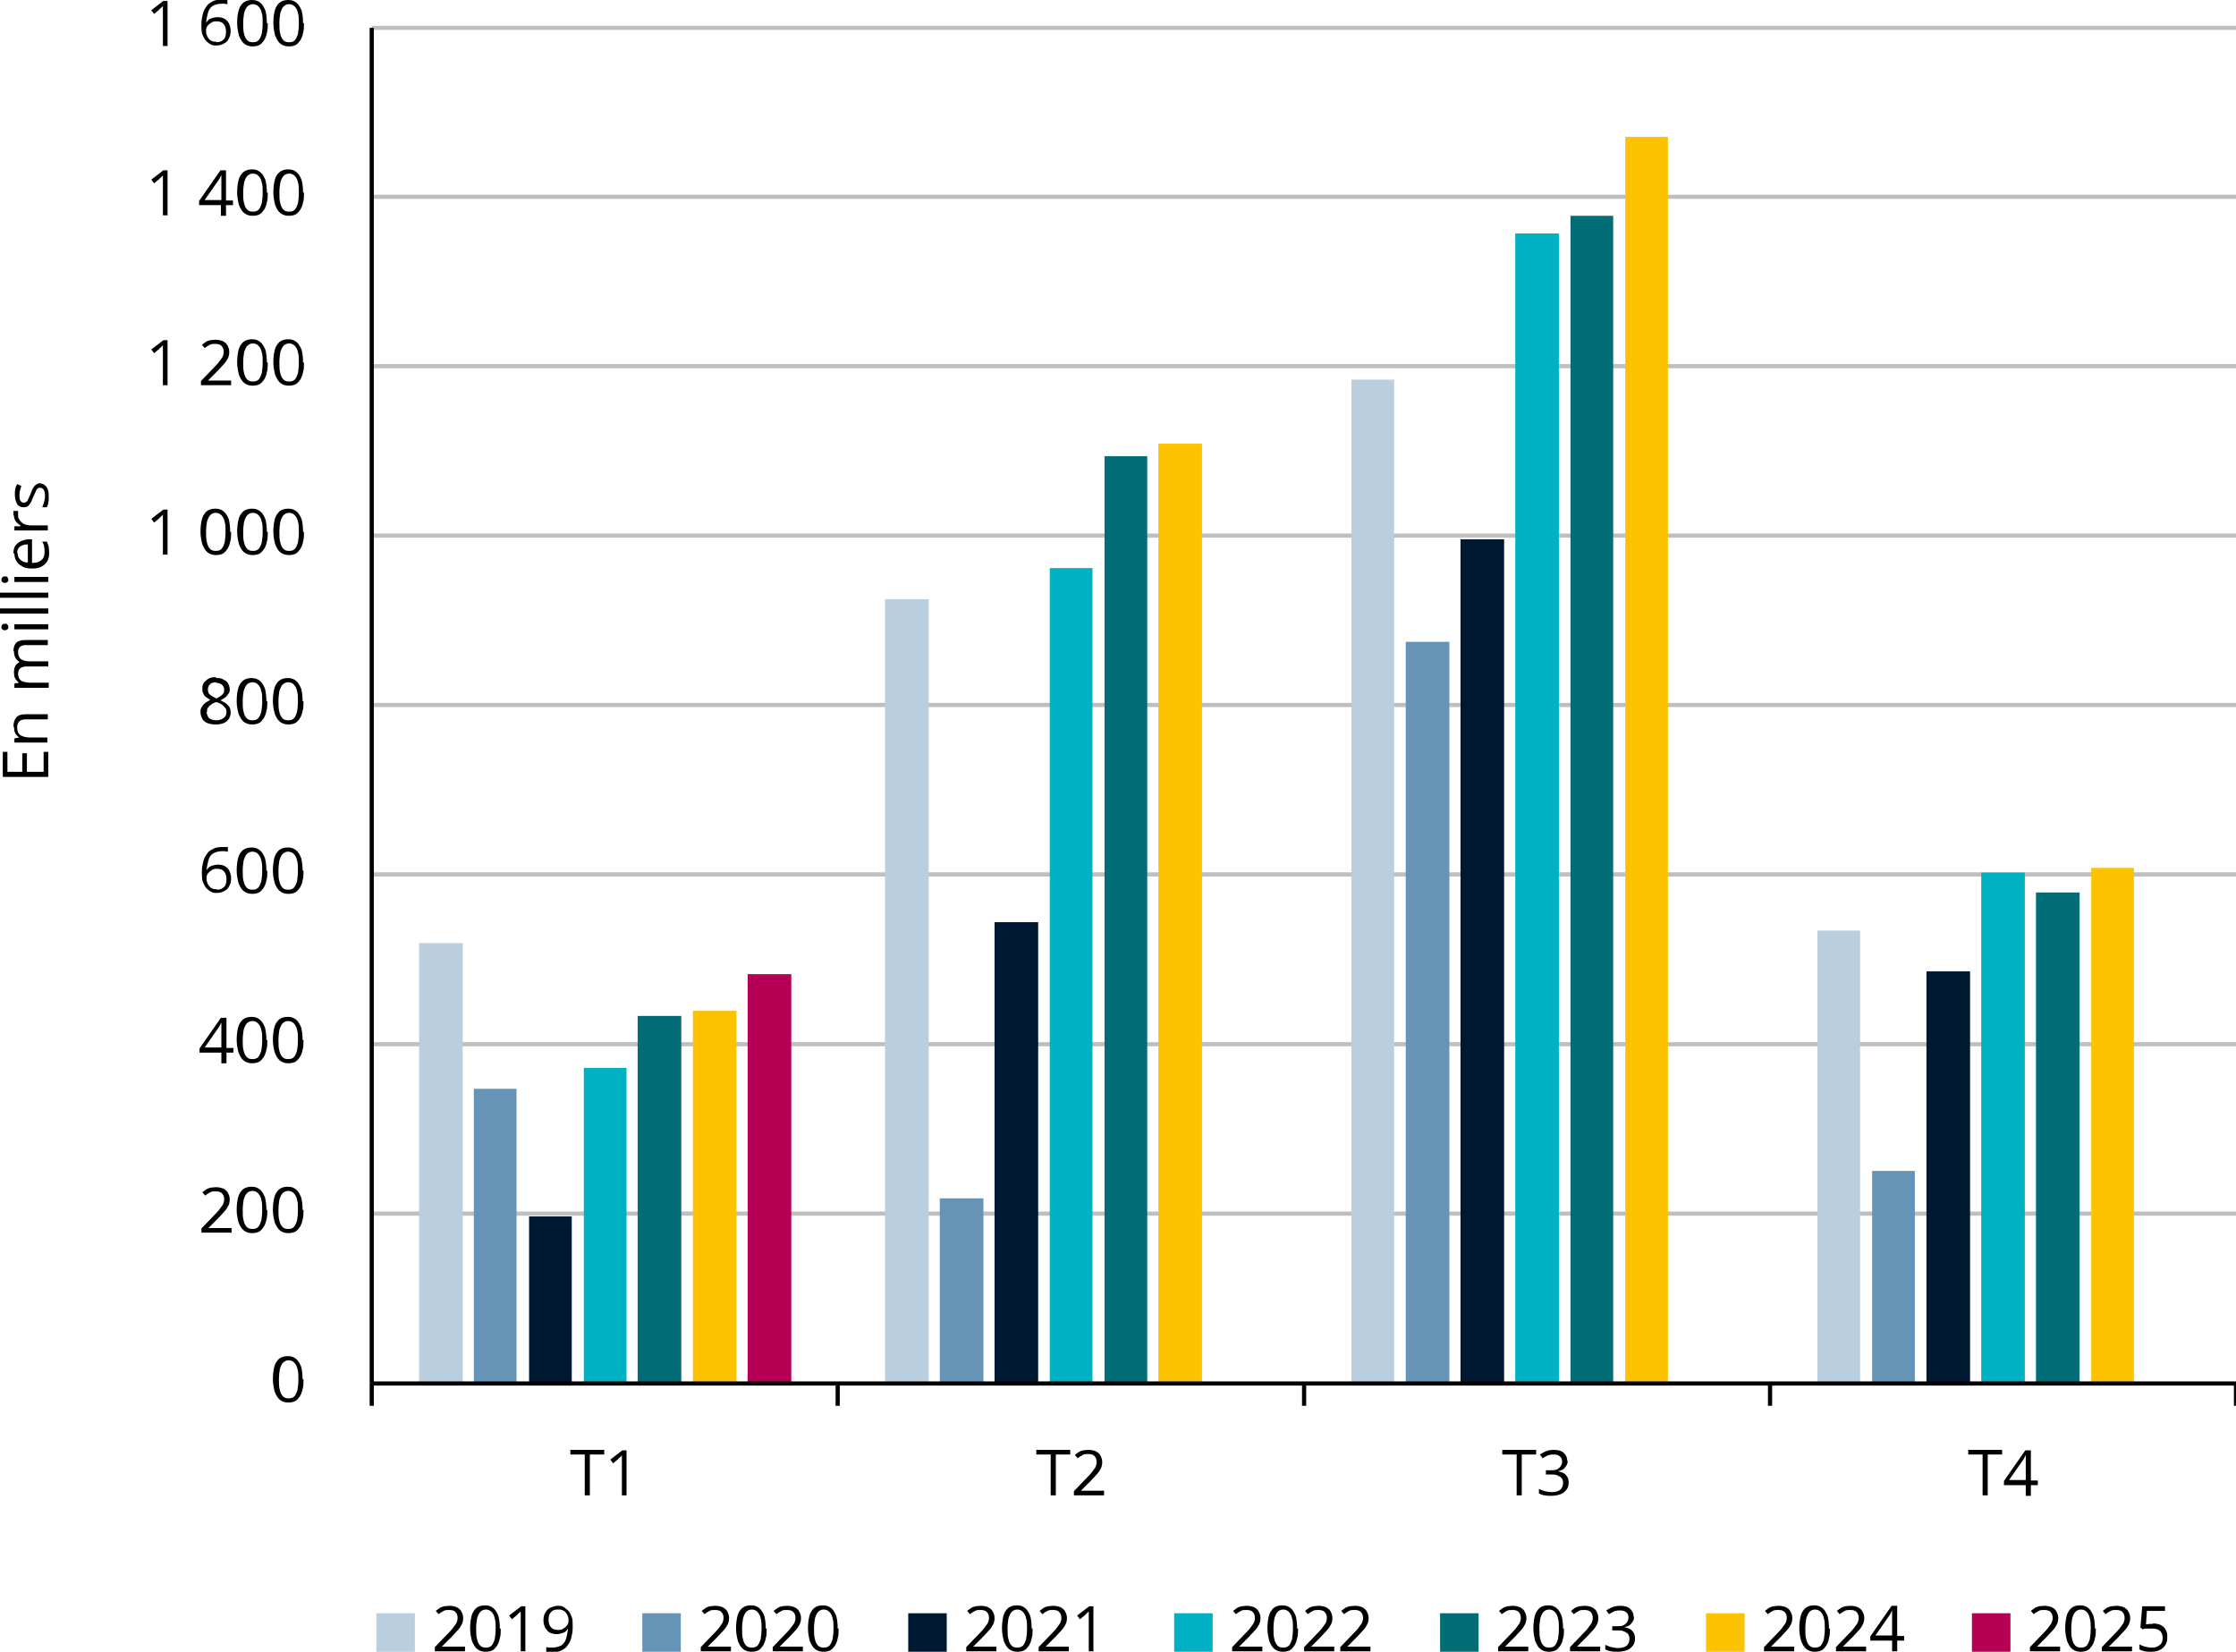 <?xml version="1.0" encoding="UTF-8"?>
<svg id="Layer_1" xmlns="http://www.w3.org/2000/svg" version="1.1" viewBox="0 0 48.18 35.59">
  <!-- Generator: Adobe Illustrator 29.5.1, SVG Export Plug-In . SVG Version: 2.1.0 Build 141)  -->
  <path d="M8.01.6h40.17M8.01,4.24h40.17M8.01,7.89h40.17M8.01,11.54h40.17M8.01,15.19h40.17M8.01,18.84h40.17M8.01,22.5h40.17M8.01,26.15h40.17" fill="none" stroke="#bfbfbf" stroke-linejoin="round" stroke-width=".09"/>
  <path d="M9.03,29.81h.94v-9.49h-.94v9.49ZM39.16,29.81h.92v-9.76h-.92v9.76ZM19.07,29.81h.94V12.91h-.94v16.9ZM29.12,29.81h.92V8.18h-.92v21.63Z" fill="#b9cede"/>
  <path d="M20.25,29.81h.94v-3.99h-.94v3.99ZM40.34,29.81h.92v-4.58h-.92v4.58ZM10.21,29.81h.92v-6.35h-.92v6.35ZM30.29,29.81h.94v-15.98h-.94v15.98Z" fill="#6694b6"/>
  <path d="M11.4,29.81h.92v-3.6h-.92v3.6ZM41.51,29.81h.94v-8.88h-.94v8.88ZM21.43,29.81h.94v-9.94h-.94v9.94ZM31.47,29.81h.94V11.62h-.94v18.18Z" fill="#001932"/>
  <path d="M12.58,29.81h.92v-6.8h-.92v6.8ZM42.69,29.81h.94v-11.01h-.94v11.01ZM22.62,29.81h.92V12.24h-.92v17.57ZM32.65,29.81h.94V5.03h-.94v24.78Z" fill="#00b1c4"/>
  <path d="M13.74,29.81h.94v-7.92h-.94v7.92ZM43.87,29.81h.94v-10.58h-.94v10.58ZM23.8,29.81h.92V9.83h-.92v19.98ZM33.84,29.81h.92V4.65h-.92v25.16Z" fill="#006d77"/>
  <path d="M14.93,29.81h.94v-8.03h-.94v8.03ZM45.06,29.81h.92v-11.11h-.92v11.11ZM24.96,29.81h.94V9.56h-.94v20.25ZM35.02,29.81h.92V2.95h-.92v26.86Z" fill="#fdc300"/>
  <rect x="16.11" y="20.99" width=".94" height="8.82" fill="#b50056"/>
  <line x1="8.01" y1="29.81" x2="8.01" y2=".6" fill="none" stroke="#000" stroke-linejoin="round" stroke-width=".09"/>
  <line x1="8.01" y1="29.81" x2="48.18" y2="29.81" fill="none" stroke="#000" stroke-linejoin="round" stroke-width=".09"/>
  <path d="M48.18,29.81v.48M38.14,29.81v.48M28.1,29.81v.48M18.05,29.81v.48M8.01,29.81v.48" fill="none" stroke="#000" stroke-linejoin="round" stroke-width=".09"/>
  <path d="M6.54,29.72c0,.08,0,.15-.02.21-.01.06-.03.11-.06.16-.03.04-.06.08-.1.1s-.09.03-.15.03c-.07,0-.13-.02-.18-.06s-.08-.1-.11-.17c-.02-.08-.04-.17-.04-.27s.01-.19.03-.27c.02-.08.06-.13.1-.17.05-.04.11-.06.19-.06s.13.02.18.06c.05.04.08.1.11.17.02.08.03.17.03.27ZM6.01,29.72c0,.09,0,.17.02.23.01.06.04.11.07.14.03.03.07.04.12.04s.09-.01.12-.04c.03-.03.05-.08.07-.14.01-.06.02-.14.02-.23s0-.16-.02-.22c-.01-.06-.04-.11-.07-.14-.03-.03-.07-.05-.12-.05s-.09.02-.12.05c-.03.03-.05.08-.07.14-.01.06-.02.14-.02.22Z"/>
  <g>
    <path d="M4.98,26.56h-.64v-.09l.26-.27s.09-.09.12-.13c.03-.04.06-.08.08-.11.02-.04.03-.08.03-.12,0-.06-.02-.1-.05-.13s-.08-.04-.13-.04c-.05,0-.09,0-.12.02-.04.02-.07.04-.11.07l-.06-.07s.05-.04.08-.06c.03-.02.06-.03.1-.04.03,0,.07-.01.11-.01.06,0,.11.01.16.03.04.02.08.05.1.09.02.04.04.08.04.14s-.01.1-.03.14c-.02.04-.05.09-.09.13-.04.04-.08.09-.13.14l-.21.21h0s.5,0,.5,0v.1Z"/>
    <path d="M5.76,26.07c0,.08,0,.15-.02.21-.01.06-.03.11-.06.16-.03.04-.06.08-.1.1s-.09.03-.15.03c-.07,0-.13-.02-.18-.06s-.08-.1-.11-.17c-.02-.08-.04-.17-.04-.27s.01-.19.03-.27c.02-.08.06-.13.1-.17.05-.04.11-.06.19-.06s.13.02.18.06c.05.04.08.1.11.17.02.08.03.17.03.27ZM5.23,26.07c0,.09,0,.17.02.23.01.06.04.11.07.14.03.03.07.04.12.04s.09-.01.12-.04c.03-.03.05-.08.07-.14.01-.06.02-.14.02-.23s0-.16-.02-.22c-.01-.06-.04-.11-.07-.14-.03-.03-.07-.05-.12-.05s-.09.02-.12.05c-.03.03-.05.08-.07.14-.01.06-.02.14-.02.22Z"/>
    <path d="M6.54,26.07c0,.08,0,.15-.02.21-.01.06-.03.11-.06.16-.03.04-.06.08-.1.1s-.09.03-.15.03c-.07,0-.13-.02-.18-.06s-.08-.1-.11-.17c-.02-.08-.04-.17-.04-.27s.01-.19.03-.27c.02-.08.06-.13.1-.17.05-.04.11-.06.19-.06s.13.02.18.06c.05.04.08.1.11.17.02.08.03.17.03.27ZM6,26.07c0,.09,0,.17.02.23.01.06.04.11.07.14.03.03.07.04.12.04s.09-.01.12-.04c.03-.03.05-.08.07-.14.01-.06.02-.14.02-.23s0-.16-.02-.22c-.01-.06-.04-.11-.07-.14-.03-.03-.07-.05-.12-.05s-.09.02-.12.05c-.03.03-.05.08-.07.14-.01.06-.02.14-.02.22Z"/>
  </g>
  <g>
    <path d="M5.03,22.68h-.15v.23h-.11v-.23h-.47v-.09l.46-.66h.12v.65h.15v.1ZM4.77,22.58v-.32s0-.05,0-.07c0-.02,0-.04,0-.06s0-.03,0-.05c0-.02,0-.03,0-.05h0s-.02.04-.03.06c-.01.02-.02.04-.03.05l-.3.43h.36Z"/>
    <path d="M5.76,22.41c0,.08,0,.15-.02.21-.01.06-.03.11-.06.16-.03.04-.06.08-.1.1s-.09.03-.15.03c-.07,0-.13-.02-.18-.06s-.08-.1-.11-.17c-.02-.08-.04-.17-.04-.27s.01-.19.03-.27c.02-.08.06-.13.1-.17.05-.04.11-.06.19-.06s.13.02.18.06c.05.04.08.1.11.17.02.08.03.17.03.27ZM5.23,22.41c0,.09,0,.17.02.23.01.06.04.11.07.14.03.03.07.04.12.04s.09-.01.12-.04c.03-.03.05-.08.07-.14.01-.06.02-.14.02-.23s0-.16-.02-.22c-.01-.06-.04-.11-.07-.14-.03-.03-.07-.05-.12-.05s-.09.02-.12.05c-.03.03-.05.08-.07.14-.01.06-.02.14-.02.22Z"/>
    <path d="M6.54,22.41c0,.08,0,.15-.02.21-.01.06-.03.11-.06.16-.03.04-.06.08-.1.1s-.09.03-.15.03c-.07,0-.13-.02-.18-.06s-.08-.1-.11-.17c-.02-.08-.04-.17-.04-.27s.01-.19.03-.27c.02-.08.06-.13.1-.17.05-.04.11-.06.19-.06s.13.02.18.06c.05.04.08.1.11.17.02.08.03.17.03.27ZM6,22.41c0,.09,0,.17.02.23.01.06.04.11.07.14.03.03.07.04.12.04s.09-.01.12-.04c.03-.03.05-.08.07-.14.01-.06.02-.14.02-.23s0-.16-.02-.22c-.01-.06-.04-.11-.07-.14-.03-.03-.07-.05-.12-.05s-.09.02-.12.05c-.03.03-.05.08-.07.14-.01.06-.02.14-.02.22Z"/>
  </g>
  <g>
    <path d="M4.35,18.83c0-.06,0-.12.01-.17s.02-.11.04-.16c.02-.05.05-.09.08-.13.03-.04.08-.06.13-.09.05-.02.11-.03.18-.03.02,0,.04,0,.06,0,.02,0,.04,0,.06,0v.1s-.04,0-.06-.01c-.02,0-.04,0-.06,0-.08,0-.15.02-.2.05s-.08.08-.1.15-.03.13-.04.21h0s.03-.04.05-.06c.02-.02.05-.03.08-.04.03-.01.07-.02.11-.02.06,0,.11.01.15.03.04.02.08.06.1.1.02.04.04.1.04.16,0,.07-.01.12-.04.17-.02.05-.06.09-.11.11-.05.03-.1.04-.16.04-.05,0-.09,0-.13-.03-.04-.02-.07-.05-.1-.08-.03-.04-.05-.08-.07-.13s-.02-.12-.02-.19ZM4.68,19.17c.06,0,.11-.02.15-.06s.05-.1.05-.18c0-.06-.02-.11-.05-.15-.03-.04-.08-.06-.15-.06-.04,0-.08,0-.12.03-.03.02-.06.04-.08.07-.02.03-.03.06-.03.09s0,.06.01.09.02.06.04.08c.02.03.04.05.07.06.03.02.06.02.1.02Z"/>
    <path d="M5.76,18.76c0,.08,0,.15-.02.21-.01.06-.03.11-.06.16-.03.04-.06.08-.1.1s-.09.03-.15.03c-.07,0-.13-.02-.18-.06s-.08-.1-.11-.17c-.02-.08-.04-.17-.04-.27s.01-.19.03-.27c.02-.08.06-.13.1-.17.05-.04.11-.06.19-.06s.13.02.18.06c.05.04.08.1.11.17.02.08.03.17.03.27ZM5.23,18.76c0,.09,0,.17.02.23.01.06.04.11.07.14.03.03.07.04.12.04s.09-.01.12-.04c.03-.03.05-.08.07-.14.01-.06.02-.14.02-.23s0-.16-.02-.22c-.01-.06-.04-.11-.07-.14-.03-.03-.07-.05-.12-.05s-.09.02-.12.05c-.03.03-.05.08-.07.14-.01.06-.02.14-.02.22Z"/>
    <path d="M6.54,18.76c0,.08,0,.15-.02.21-.01.06-.03.11-.06.16-.03.04-.06.08-.1.1s-.09.03-.15.03c-.07,0-.13-.02-.18-.06s-.08-.1-.11-.17c-.02-.08-.04-.17-.04-.27s.01-.19.03-.27c.02-.08.06-.13.1-.17.05-.04.11-.06.19-.06s.13.02.18.06c.05.04.08.1.11.17.02.08.03.17.03.27ZM6,18.76c0,.09,0,.17.02.23.01.06.04.11.07.14.03.03.07.04.12.04s.09-.01.12-.04c.03-.03.05-.08.07-.14.01-.06.02-.14.02-.23s0-.16-.02-.22c-.01-.06-.04-.11-.07-.14-.03-.03-.07-.05-.12-.05s-.09.02-.12.05c-.03.03-.05.08-.07.14-.01.06-.02.14-.02.22Z"/>
  </g>
  <g>
    <path d="M4.66,14.61c.06,0,.11,0,.15.03.04.02.08.04.1.08.02.03.04.08.04.13,0,.04,0,.07-.03.1-.02.03-.04.06-.07.08-.03.02-.06.04-.1.06.04.02.08.04.11.06.03.02.06.05.08.08.02.03.03.07.03.12,0,.05-.01.1-.04.14-.03.04-.06.07-.11.09-.05.02-.1.03-.17.03-.07,0-.13-.01-.18-.03-.05-.02-.09-.05-.11-.09-.02-.04-.04-.09-.04-.14,0-.04,0-.08.03-.12.02-.03.04-.06.08-.09.03-.02.07-.04.1-.06-.03-.02-.06-.04-.09-.06-.03-.02-.05-.05-.06-.08-.02-.03-.02-.07-.02-.11,0-.05.01-.09.04-.13.03-.03.06-.06.1-.08s.09-.03.15-.03ZM4.45,15.35s.02.09.05.12c.04.03.09.05.16.05s.12-.02.16-.05c.04-.03.06-.07.06-.13,0-.03,0-.06-.03-.09-.02-.02-.04-.05-.07-.07-.03-.02-.07-.04-.11-.05h-.02s-.08.03-.1.05c-.03.02-.05.04-.07.07s-.02.06-.02.09ZM4.66,14.7c-.05,0-.1.01-.13.04-.03.03-.05.06-.05.11,0,.03,0,.06.02.09s.04.04.07.06.06.03.09.05c.03-.01.06-.03.09-.05.03-.02.05-.04.06-.06.02-.02.02-.05.02-.08,0-.05-.02-.08-.05-.11-.03-.02-.08-.04-.13-.04Z"/>
    <path d="M5.76,15.11c0,.08,0,.15-.02.21-.01.06-.03.11-.06.16-.03.04-.06.08-.1.1s-.09.03-.15.03c-.07,0-.13-.02-.18-.06s-.08-.1-.11-.17c-.02-.08-.04-.17-.04-.27s.01-.19.03-.27c.02-.08.06-.13.1-.17.05-.04.11-.06.19-.06s.13.02.18.06c.05.04.08.1.11.17.02.08.03.17.03.27ZM5.23,15.11c0,.09,0,.17.02.23.01.06.04.11.07.14.03.03.07.04.12.04s.09-.01.12-.04c.03-.03.05-.08.07-.14.01-.06.02-.14.02-.23s0-.16-.02-.22c-.01-.06-.04-.11-.07-.14-.03-.03-.07-.05-.12-.05s-.09.02-.12.05c-.03.03-.05.08-.07.14-.01.06-.02.14-.02.22Z"/>
    <path d="M6.54,15.11c0,.08,0,.15-.02.21-.01.06-.03.11-.06.16-.03.04-.06.08-.1.1s-.09.03-.15.03c-.07,0-.13-.02-.18-.06s-.08-.1-.11-.17c-.02-.08-.04-.17-.04-.27s.01-.19.03-.27c.02-.08.06-.13.1-.17.05-.04.11-.06.19-.06s.13.02.18.06c.05.04.08.1.11.17.02.08.03.17.03.27ZM6,15.11c0,.09,0,.17.02.23.01.06.04.11.07.14.03.03.07.04.12.04s.09-.01.12-.04c.03-.03.05-.08.07-.14.01-.06.02-.14.02-.23s0-.16-.02-.22c-.01-.06-.04-.11-.07-.14-.03-.03-.07-.05-.12-.05s-.09.02-.12.05c-.03.03-.05.08-.07.14-.01.06-.02.14-.02.22Z"/>
  </g>
  <g>
    <path d="M3.62,11.95h-.11v-.69s0-.05,0-.07,0-.04,0-.05c0-.02,0-.03,0-.05-.01.01-.03.03-.04.04-.01.01-.03.02-.04.04l-.11.09-.06-.08.26-.2h.09v.98Z"/>
    <path d="M4.98,11.46c0,.08,0,.15-.02.21-.01.06-.03.11-.06.16-.03.04-.06.08-.1.1s-.09.03-.15.03c-.07,0-.13-.02-.18-.06s-.08-.1-.11-.17c-.02-.08-.04-.17-.04-.27s.01-.19.03-.27c.02-.08.06-.13.1-.17.05-.04.11-.06.19-.06s.13.02.18.06c.05.04.08.1.11.17.02.08.03.17.03.27ZM4.44,11.46c0,.09,0,.17.02.23.01.06.04.11.07.14.03.03.07.04.12.04s.09-.01.12-.04c.03-.03.05-.08.07-.14.01-.06.02-.14.02-.23s0-.16-.02-.22c-.01-.06-.04-.11-.07-.14-.03-.03-.07-.05-.12-.05s-.09.02-.12.05c-.03.03-.05.08-.07.14-.01.06-.02.14-.02.22Z"/>
    <path d="M5.77,11.46c0,.08,0,.15-.02.21-.01.06-.03.11-.06.16-.03.04-.06.08-.1.1s-.09.03-.15.03c-.07,0-.13-.02-.18-.06s-.08-.1-.11-.17c-.02-.08-.04-.17-.04-.27s.01-.19.03-.27c.02-.08.06-.13.1-.17.05-.04.11-.06.19-.06s.13.02.18.06c.05.04.08.1.11.17.02.08.03.17.03.27ZM5.24,11.46c0,.09,0,.17.02.23.01.06.04.11.07.14.03.03.07.04.12.04s.09-.01.12-.04c.03-.03.05-.08.07-.14.01-.06.02-.14.02-.23s0-.16-.02-.22c-.01-.06-.04-.11-.07-.14-.03-.03-.07-.05-.12-.05s-.09.02-.12.05c-.03.03-.05.08-.07.14-.01.06-.02.14-.02.22Z"/>
    <path d="M6.55,11.46c0,.08,0,.15-.02.21-.01.06-.03.11-.06.16-.03.04-.06.08-.1.1s-.09.03-.15.03c-.07,0-.13-.02-.18-.06s-.08-.1-.11-.17c-.02-.08-.04-.17-.04-.27s.01-.19.03-.27c.02-.08.06-.13.1-.17.05-.04.11-.06.19-.06s.13.02.18.06c.05.04.08.1.11.17.02.08.03.17.03.27ZM6.02,11.46c0,.09,0,.17.02.23.01.06.04.11.07.14.03.03.07.04.12.04s.09-.01.12-.04c.03-.03.05-.08.07-.14.01-.06.02-.14.02-.23s0-.16-.02-.22c-.01-.06-.04-.11-.07-.14-.03-.03-.07-.05-.12-.05s-.09.02-.12.05c-.03.03-.05.08-.07.14-.01.06-.02.14-.02.22Z"/>
  </g>
  <g>
    <path d="M3.62,8.3h-.11v-.69s0-.05,0-.07,0-.04,0-.05c0-.02,0-.03,0-.05-.01.01-.03.03-.04.04-.01.01-.03.02-.04.04l-.11.09-.06-.08.26-.2h.09v.98Z"/>
    <path d="M4.97,8.3h-.64v-.09l.26-.27s.09-.09.12-.13c.03-.04.06-.08.08-.11.02-.04.03-.08.03-.12,0-.06-.02-.1-.05-.13s-.08-.04-.13-.04c-.05,0-.09,0-.12.02-.04.02-.07.04-.11.07l-.06-.07s.05-.04.08-.06c.03-.02.06-.03.1-.04.03,0,.07-.01.11-.01.06,0,.11.01.16.03.04.02.08.05.1.09.02.04.04.08.04.14s-.01.1-.03.14c-.02.04-.05.09-.09.13-.04.04-.08.09-.13.14l-.21.21h0s.5,0,.5,0v.1Z"/>
    <path d="M5.77,7.81c0,.08,0,.15-.02.21-.01.06-.03.11-.06.16-.03.04-.06.08-.1.1s-.09.03-.15.03c-.07,0-.13-.02-.18-.06s-.08-.1-.11-.17c-.02-.08-.04-.17-.04-.27s.01-.19.03-.27c.02-.08.06-.13.1-.17.05-.04.11-.06.19-.06s.13.02.18.06c.05.04.08.1.11.17.02.08.03.17.03.27ZM5.24,7.81c0,.09,0,.17.02.23.01.06.04.11.07.14.03.03.07.04.12.04s.09-.01.12-.04c.03-.03.05-.08.07-.14.01-.06.02-.14.02-.23s0-.16-.02-.22c-.01-.06-.04-.11-.07-.14-.03-.03-.07-.05-.12-.05s-.09.02-.12.05c-.03.03-.05.08-.07.14-.01.06-.02.14-.02.22Z"/>
    <path d="M6.55,7.81c0,.08,0,.15-.02.21-.01.06-.03.11-.06.16-.03.04-.06.08-.1.1s-.09.03-.15.03c-.07,0-.13-.02-.18-.06s-.08-.1-.11-.17c-.02-.08-.04-.17-.04-.27s.01-.19.03-.27c.02-.08.06-.13.1-.17.05-.04.11-.06.19-.06s.13.02.18.06c.05.04.08.1.11.17.02.08.03.17.03.27ZM6.02,7.81c0,.09,0,.17.02.23.01.06.04.11.07.14.03.03.07.04.12.04s.09-.01.12-.04c.03-.03.05-.08.07-.14.01-.06.02-.14.02-.23s0-.16-.02-.22c-.01-.06-.04-.11-.07-.14-.03-.03-.07-.05-.12-.05s-.09.02-.12.05c-.03.03-.05.08-.07.14-.01.06-.02.14-.02.22Z"/>
  </g>
  <g>
    <path d="M3.62,4.64h-.11v-.69s0-.05,0-.07,0-.04,0-.05c0-.02,0-.03,0-.05-.01.01-.03.03-.04.04-.01.01-.03.02-.04.04l-.11.09-.06-.08.26-.2h.09v.98Z"/>
    <path d="M5.02,4.42h-.15v.23h-.11v-.23h-.47v-.09l.46-.66h.12v.65h.15v.1ZM4.77,4.32v-.32s0-.05,0-.07c0-.02,0-.04,0-.06s0-.03,0-.05c0-.02,0-.03,0-.05h0s-.02.04-.03.06c-.01.02-.02.04-.03.05l-.3.43h.36Z"/>
    <path d="M5.77,4.15c0,.08,0,.15-.02.21-.01.06-.03.11-.06.16-.03.04-.06.08-.1.1s-.09.03-.15.03c-.07,0-.13-.02-.18-.06s-.08-.1-.11-.17c-.02-.08-.04-.17-.04-.27s.01-.19.03-.27c.02-.08.06-.13.1-.17.05-.04.11-.06.19-.06s.13.02.18.06c.05.04.08.1.11.17.02.08.03.17.03.27ZM5.24,4.15c0,.09,0,.17.02.23.01.06.04.11.07.14.03.03.07.04.12.04s.09-.01.12-.04c.03-.03.05-.08.07-.14.01-.06.02-.14.02-.23s0-.16-.02-.22c-.01-.06-.04-.11-.07-.14-.03-.03-.07-.05-.12-.05s-.09.02-.12.05c-.03.03-.05.08-.07.14-.01.06-.02.14-.02.22Z"/>
    <path d="M6.55,4.15c0,.08,0,.15-.02.21-.01.06-.03.11-.06.16-.03.04-.06.08-.1.1s-.09.03-.15.03c-.07,0-.13-.02-.18-.06s-.08-.1-.11-.17c-.02-.08-.04-.17-.04-.27s.01-.19.03-.27c.02-.08.06-.13.1-.17.05-.04.11-.06.19-.06s.13.02.18.06c.05.04.08.1.11.17.02.08.03.17.03.27ZM6.02,4.15c0,.09,0,.17.02.23.01.06.04.11.07.14.03.03.07.04.12.04s.09-.01.12-.04c.03-.03.05-.08.07-.14.01-.06.02-.14.02-.23s0-.16-.02-.22c-.01-.06-.04-.11-.07-.14-.03-.03-.07-.05-.12-.05s-.09.02-.12.05c-.03.03-.05.08-.07.14-.01.06-.02.14-.02.22Z"/>
  </g>
  <g>
    <path d="M3.62.99h-.11V.3s0-.05,0-.07,0-.04,0-.05c0-.02,0-.03,0-.05-.01.01-.03.03-.04.04-.01.01-.03.02-.04.04l-.11.09-.06-.08.26-.2h.09v.98Z"/>
    <path d="M4.34.57c0-.06,0-.12.01-.17s.02-.11.04-.16c.02-.05.05-.09.08-.13.03-.04.08-.06.13-.09.05-.02.11-.03.18-.03.02,0,.04,0,.06,0,.02,0,.04,0,.06,0v.1s-.04,0-.06-.01c-.02,0-.04,0-.06,0-.08,0-.15.02-.2.05s-.08.08-.1.15-.03.13-.04.21h0s.03-.04.05-.06c.02-.02.05-.03.08-.04.03-.01.07-.02.11-.02.06,0,.11.01.15.03.04.02.08.06.1.1.02.04.04.1.04.16,0,.07-.01.12-.04.17-.02.05-.06.09-.11.11-.05.03-.1.04-.16.04-.05,0-.09,0-.13-.03-.04-.02-.07-.05-.1-.08-.03-.04-.05-.08-.07-.13s-.02-.12-.02-.19ZM4.67.91c.06,0,.11-.02.15-.06s.05-.1.05-.18c0-.06-.02-.11-.05-.15-.03-.04-.08-.06-.15-.06-.04,0-.08,0-.12.03-.03.02-.06.04-.08.07-.02.03-.03.06-.03.09s0,.06.01.09.02.06.04.08c.02.03.04.05.07.06.03.02.06.02.1.02Z"/>
    <path d="M5.77.5c0,.08,0,.15-.02.21-.01.06-.03.11-.06.16-.03.04-.06.08-.1.1s-.09.03-.15.03c-.07,0-.13-.02-.18-.06s-.08-.1-.11-.17c-.02-.08-.04-.17-.04-.27s.01-.19.03-.27c.02-.08.06-.13.1-.17.05-.04.11-.06.19-.06s.13.02.18.06c.05.04.08.1.11.17.02.08.03.17.03.27ZM5.24.5c0,.09,0,.17.02.23.01.06.04.11.07.14.03.03.07.04.12.04s.09-.01.12-.04c.03-.03.05-.08.07-.14.01-.06.02-.14.02-.23s0-.16-.02-.22c-.01-.06-.04-.11-.07-.14-.03-.03-.07-.05-.12-.05s-.09.02-.12.05c-.03.03-.05.08-.07.14-.01.06-.02.14-.02.22Z"/>
    <path d="M6.55.5c0,.08,0,.15-.02.21-.01.06-.03.11-.06.16-.03.04-.06.08-.1.1s-.09.03-.15.03c-.07,0-.13-.02-.18-.06s-.08-.1-.11-.17c-.02-.08-.04-.17-.04-.27s.01-.19.03-.27c.02-.08.06-.13.1-.17.05-.04.11-.06.19-.06s.13.02.18.06c.05.04.08.1.11.17.02.08.03.17.03.27ZM6.02.5c0,.09,0,.17.02.23.01.06.04.11.07.14.03.03.07.04.12.04s.09-.01.12-.04c.03-.03.05-.08.07-.14.01-.06.02-.14.02-.23s0-.16-.02-.22c-.01-.06-.04-.11-.07-.14-.03-.03-.07-.05-.12-.05s-.09.02-.12.05c-.03.03-.05.08-.07.14-.01.06-.02.14-.02.22Z"/>
  </g>
  <g>
    <path d="M12.71,32.22h-.11v-.88h-.31v-.1h.73v.1h-.31v.88Z"/>
    <path d="M13.51,32.22h-.11v-.69s0-.05,0-.07,0-.04,0-.05c0-.02,0-.03,0-.05-.01.01-.03.03-.04.04-.01.01-.03.02-.04.04l-.11.09-.06-.08.26-.2h.09v.98Z"/>
  </g>
  <g>
    <path d="M22.75,32.22h-.11v-.88h-.31v-.1h.73v.1h-.31v.88Z"/>
    <path d="M23.78,32.22h-.64v-.09l.26-.27s.09-.09.12-.13c.03-.04.06-.08.08-.11.02-.04.03-.08.03-.12,0-.06-.02-.1-.05-.13s-.08-.04-.13-.04c-.05,0-.09,0-.12.02-.04.02-.07.04-.11.07l-.06-.07s.05-.04.08-.06c.03-.02.06-.03.1-.04.03,0,.07-.01.11-.01.06,0,.11.01.16.03.04.02.08.05.1.09.02.04.04.08.04.14s-.01.1-.03.14c-.02.04-.05.09-.09.13-.04.04-.08.09-.13.14l-.21.21h0s.5,0,.5,0v.1Z"/>
  </g>
  <g>
    <path d="M32.79,32.22h-.11v-.88h-.31v-.1h.73v.1h-.31v.88Z"/>
    <path d="M33.78,31.47s0,.08-.03.11c-.02.03-.04.06-.07.08-.03.02-.07.03-.11.04h0c.08.02.14.04.17.08.04.04.06.09.06.16,0,.06-.01.11-.04.15-.03.04-.07.08-.12.1-.05.02-.12.04-.21.04-.05,0-.1,0-.14-.01-.04,0-.09-.02-.13-.04v-.1s.08.04.13.05c.05.01.09.02.14.02.09,0,.15-.02.19-.05.04-.04.06-.08.06-.15,0-.04-.01-.08-.03-.1-.02-.03-.05-.04-.09-.06s-.09-.02-.15-.02h-.1v-.09h.1c.05,0,.1,0,.14-.02.04-.02.06-.04.08-.07.02-.03.03-.06.03-.1,0-.05-.02-.09-.05-.11-.03-.03-.08-.04-.13-.04-.03,0-.07,0-.09.01-.03,0-.06.02-.08.03-.02.01-.05.03-.07.04l-.06-.08s.08-.05.13-.07c.05-.02.11-.03.17-.03.1,0,.17.02.22.07.05.05.07.1.07.17Z"/>
  </g>
  <g>
    <path d="M42.83,32.22h-.11v-.88h-.31v-.1h.73v.1h-.31v.88Z"/>
    <path d="M43.91,32h-.15v.23h-.11v-.23h-.47v-.09l.46-.66h.12v.65h.15v.1ZM43.65,31.9v-.32s0-.05,0-.07c0-.02,0-.04,0-.06s0-.03,0-.05c0-.02,0-.03,0-.05h0s-.02.04-.03.06c-.01.02-.02.04-.03.05l-.3.43h.36Z"/>
  </g>
  <g>
    <path d="M1.04,16.2v.54H.06v-.54h.1v.43h.32v-.4h.1v.4h.36v-.43h.1Z"/>
    <path d="M.29,15.66c0-.09.02-.15.06-.2s.11-.07.2-.07h.48v.11h-.47c-.06,0-.11.01-.14.04s-.05.07-.05.13c0,.08.02.14.07.17.05.03.11.05.2.05h.38v.11H.31v-.09l.11-.02H.41s-.05-.04-.06-.06c-.02-.02-.03-.05-.04-.08,0-.03-.01-.06-.01-.09Z"/>
    <path d="M.29,14.03c0-.08.02-.14.06-.18s.11-.06.2-.06h.48v.11h-.47c-.06,0-.1.01-.13.04-.03.03-.04.06-.04.11,0,.07.02.12.06.15s.1.05.18.05h.41v.11h-.47s-.07,0-.1.02c-.03.01-.05.03-.06.05s-.02.05-.02.08c0,.05.01.09.03.12s.05.05.09.06c.04.01.09.02.15.02h.39v.11H.31v-.09l.1-.02H.41s-.05-.04-.06-.06c-.02-.02-.03-.05-.04-.07,0-.03-.01-.06-.01-.09,0-.06.01-.1.03-.14.02-.04.05-.06.09-.08H.42s-.07-.06-.09-.1c-.02-.04-.03-.09-.03-.14Z"/>
    <path d="M.03,13.51s0-.03.02-.05.03-.02.06-.02.04,0,.05.02c.01.01.02.03.02.05s0,.03-.02.05c-.01.01-.03.02-.05.02s-.04,0-.06-.02-.02-.03-.02-.05ZM.31,13.45h.73v.11H.31v-.11Z"/>
    <path d="M1.04,13.11v.11H0v-.11h1.04Z"/>
    <path d="M1.04,12.77v.11H0v-.11h1.04Z"/>
    <path d="M.03,12.49s0-.03.02-.05.03-.02.06-.02.04,0,.05.02c.01.01.02.03.02.05s0,.03-.02.05c-.01.01-.03.02-.05.02s-.04,0-.06-.02-.02-.03-.02-.05ZM.31,12.43h.73v.11H.31v-.11Z"/>
    <path d="M.29,11.92c0-.06.01-.12.04-.16.03-.04.07-.08.12-.1.05-.02.11-.04.17-.04h.07v.51c.09,0,.15-.02.2-.06s.07-.1.07-.17c0-.05,0-.09-.01-.12,0-.04-.02-.07-.04-.11h.1s.03.07.04.11c0,.04.01.08.01.13,0,.07-.01.13-.04.18s-.07.09-.13.12c-.06.03-.12.04-.2.04s-.15-.01-.2-.04-.1-.06-.13-.11c-.03-.05-.05-.1-.05-.17ZM.38,11.92c0,.06.02.11.06.14.04.04.09.06.16.06v-.39s-.08,0-.12.02-.06.03-.08.06c-.02.03-.03.06-.03.1Z"/>
    <path d="M.29,11.1s0-.03,0-.05c0-.02,0-.03,0-.04h.1s0,.04,0,.05,0,.03,0,.04c0,.03,0,.06.02.08.01.03.03.05.05.07.02.02.05.04.08.05.03.01.07.02.1.02h.39v.11H.31v-.09h.13v-.02s-.05-.03-.07-.05-.04-.05-.05-.07c-.01-.03-.02-.06-.02-.09Z"/>
    <path d="M.84,10.41s.09.01.12.04c.03.02.06.06.07.1.02.04.02.09.02.15,0,.05,0,.1-.01.13,0,.04-.02.07-.03.1h-.1s.03-.07.04-.11c.01-.04.02-.08.02-.13,0-.06-.01-.11-.03-.14-.02-.03-.05-.04-.08-.04-.02,0-.04,0-.05.02-.02.01-.03.03-.04.06-.01.03-.03.06-.05.11s-.04.09-.05.12c-.02.03-.04.06-.06.08s-.06.03-.1.03c-.06,0-.11-.02-.14-.07-.03-.05-.05-.12-.05-.2,0-.04,0-.09.01-.12,0-.04.02-.07.04-.11l.09.04s-.02.06-.03.1-.01.07-.01.1c0,.05,0,.09.02.12.02.03.04.04.07.04.02,0,.04,0,.06-.02.02-.01.03-.03.04-.06.01-.03.03-.06.05-.11s.03-.09.05-.12c.02-.03.04-.06.07-.08.03-.02.06-.03.1-.03Z"/>
  </g>
  <rect x="8.11" y="34.76" width=".83" height=".83" fill="#b9cede"/>
  <g>
    <path d="M10.01,35.58h-.64v-.09l.26-.27s.09-.09.12-.13c.03-.04.06-.08.08-.11.02-.04.03-.08.03-.12,0-.06-.02-.1-.05-.13s-.08-.04-.13-.04c-.05,0-.09,0-.12.02-.04.02-.07.04-.11.07l-.06-.07s.05-.04.08-.06c.03-.02.06-.03.1-.04.03,0,.07-.01.11-.01.06,0,.11.01.16.03.04.02.08.05.1.09.02.04.04.08.04.14s-.01.1-.03.14c-.02.04-.05.09-.09.13-.04.04-.08.09-.13.14l-.21.21h0s.5,0,.5,0v.1Z"/>
    <path d="M10.79,35.09c0,.08,0,.15-.02.21-.01.06-.03.11-.06.16-.03.04-.06.08-.1.1s-.09.03-.15.03c-.07,0-.13-.02-.18-.06s-.08-.1-.11-.17c-.02-.08-.04-.17-.04-.27s.01-.19.03-.27c.02-.08.06-.13.1-.17.05-.04.11-.06.19-.06s.13.02.18.06c.05.04.08.1.11.17.02.08.03.17.03.27ZM10.26,35.09c0,.09,0,.17.02.23.01.06.04.11.07.14.03.03.07.04.12.04s.09-.01.12-.04c.03-.03.05-.08.07-.14.01-.06.02-.14.02-.23s0-.16-.02-.22c-.01-.06-.04-.11-.07-.14-.03-.03-.07-.05-.12-.05s-.09.02-.12.05c-.03.03-.05.08-.07.14-.01.06-.02.14-.02.22Z"/>
    <path d="M11.33,35.58h-.11v-.69s0-.05,0-.07,0-.04,0-.05c0-.02,0-.03,0-.05-.01.01-.03.03-.04.04-.01.01-.03.02-.04.04l-.11.09-.06-.08.26-.2h.09v.98Z"/>
    <path d="M12.34,35.02c0,.06,0,.12-.01.17s-.02.11-.04.16c-.02.05-.05.09-.08.13-.03.04-.08.06-.13.09-.05.02-.11.03-.18.03-.02,0-.04,0-.07,0s-.04,0-.06-.01v-.1s.04.01.06.01c.02,0,.04,0,.07,0,.08,0,.15-.02.2-.05.05-.04.08-.08.1-.15s.03-.13.04-.21h0s-.03.04-.05.06-.05.03-.08.04-.07.02-.11.02c-.06,0-.11-.01-.15-.03-.04-.02-.07-.06-.1-.1-.02-.04-.04-.1-.04-.16,0-.07.01-.13.04-.17.03-.05.06-.09.11-.11s.1-.04.16-.04c.05,0,.09,0,.13.03s.07.05.1.08c.03.04.05.08.07.13.02.05.02.12.02.19ZM12.01,34.68c-.06,0-.11.02-.14.06-.04.04-.05.1-.05.17,0,.06.02.12.05.15.03.04.08.06.15.06.05,0,.08,0,.12-.03.03-.02.06-.04.08-.07.02-.03.03-.06.03-.09s0-.06-.01-.09-.02-.06-.04-.08c-.02-.03-.04-.05-.07-.06-.03-.02-.06-.02-.1-.02Z"/>
  </g>
  <rect x="13.84" y="34.76" width=".83" height=".83" fill="#6694b6"/>
  <g>
    <path d="M15.74,35.58h-.64v-.09l.26-.27s.09-.09.12-.13c.03-.04.06-.08.08-.11.02-.04.03-.08.03-.12,0-.06-.02-.1-.05-.13s-.08-.04-.13-.04c-.05,0-.09,0-.12.02-.04.02-.07.04-.11.07l-.06-.07s.05-.04.08-.06c.03-.02.06-.03.1-.04.03,0,.07-.01.11-.01.06,0,.11.01.16.03.04.02.08.05.1.09.02.04.04.08.04.14s-.01.1-.03.14c-.02.04-.05.09-.09.13-.04.04-.08.09-.13.14l-.21.21h0s.5,0,.5,0v.1Z"/>
    <path d="M16.52,35.09c0,.08,0,.15-.02.21-.01.06-.03.11-.06.16-.03.04-.06.08-.1.1s-.09.03-.15.03c-.07,0-.13-.02-.18-.06s-.08-.1-.11-.17c-.02-.08-.04-.17-.04-.27s.01-.19.03-.27c.02-.08.06-.13.1-.17.05-.04.11-.06.19-.06s.13.02.18.06c.05.04.08.1.11.17.02.08.03.17.03.27ZM15.99,35.09c0,.09,0,.17.02.23.01.06.04.11.07.14.03.03.07.04.12.04s.09-.01.12-.04c.03-.03.05-.08.07-.14.01-.06.02-.14.02-.23s0-.16-.02-.22c-.01-.06-.04-.11-.07-.14-.03-.03-.07-.05-.12-.05s-.09.02-.12.05c-.03.03-.05.08-.07.14-.01.06-.02.14-.02.22Z"/>
    <path d="M17.29,35.58h-.64v-.09l.26-.27s.09-.09.12-.13c.03-.04.06-.08.08-.11.02-.04.03-.08.03-.12,0-.06-.02-.1-.05-.13s-.08-.04-.13-.04c-.05,0-.09,0-.12.02-.04.02-.07.04-.11.07l-.06-.07s.05-.04.08-.06c.03-.02.06-.03.1-.04.03,0,.07-.01.11-.01.06,0,.11.01.16.03.04.02.08.05.1.09.02.04.04.08.04.14s-.01.1-.03.14c-.02.04-.05.09-.09.13-.04.04-.08.09-.13.14l-.21.21h0s.5,0,.5,0v.1Z"/>
    <path d="M18.07,35.09c0,.08,0,.15-.02.21-.01.06-.03.11-.06.16-.03.04-.06.08-.1.1s-.09.03-.15.03c-.07,0-.13-.02-.18-.06s-.08-.1-.11-.17c-.02-.08-.04-.17-.04-.27s.01-.19.03-.27c.02-.08.06-.13.1-.17.05-.04.11-.06.19-.06s.13.02.18.06c.05.04.08.1.11.17.02.08.03.17.03.27ZM17.54,35.09c0,.09,0,.17.02.23.01.06.04.11.07.14.03.03.07.04.12.04s.09-.01.12-.04c.03-.03.05-.08.07-.14.01-.06.02-.14.02-.23s0-.16-.02-.22c-.01-.06-.04-.11-.07-.14-.03-.03-.07-.05-.12-.05s-.09.02-.12.05c-.03.03-.05.08-.07.14-.01.06-.02.14-.02.22Z"/>
  </g>
  <rect x="19.57" y="34.76" width=".83" height=".83" fill="#001932"/>
  <g>
    <path d="M21.46,35.58h-.64v-.09l.26-.27s.09-.09.12-.13c.03-.04.06-.08.08-.11.02-.04.03-.08.03-.12,0-.06-.02-.1-.05-.13s-.08-.04-.13-.04c-.05,0-.09,0-.12.02-.04.02-.07.04-.11.07l-.06-.07s.05-.04.08-.06c.03-.02.06-.03.1-.04.03,0,.07-.01.11-.01.06,0,.11.01.16.03.04.02.08.05.1.09.02.04.04.08.04.14s-.01.1-.03.14c-.02.04-.05.09-.09.13-.04.04-.08.09-.13.14l-.21.21h0s.5,0,.5,0v.1Z"/>
    <path d="M22.25,35.09c0,.08,0,.15-.02.21-.01.06-.03.11-.06.16-.03.04-.06.08-.1.1s-.09.03-.15.03c-.07,0-.13-.02-.18-.06s-.08-.1-.11-.17c-.02-.08-.04-.17-.04-.27s.01-.19.03-.27c.02-.08.06-.13.1-.17.05-.04.11-.06.19-.06s.13.02.18.06c.05.04.08.1.11.17.02.08.03.17.03.27ZM21.71,35.09c0,.09,0,.17.02.23.01.06.04.11.07.14.03.03.07.04.12.04s.09-.01.12-.04c.03-.03.05-.08.07-.14.01-.06.02-.14.02-.23s0-.16-.02-.22c-.01-.06-.04-.11-.07-.14-.03-.03-.07-.05-.12-.05s-.09.02-.12.05c-.03.03-.05.08-.07.14-.01.06-.02.14-.02.22Z"/>
    <path d="M23.02,35.58h-.64v-.09l.26-.27s.09-.09.12-.13c.03-.04.06-.08.08-.11.02-.04.03-.08.03-.12,0-.06-.02-.1-.05-.13s-.08-.04-.13-.04c-.05,0-.09,0-.12.02-.04.02-.07.04-.11.07l-.06-.07s.05-.04.08-.06c.03-.02.06-.03.1-.04.03,0,.07-.01.11-.01.06,0,.11.01.16.03.04.02.08.05.1.09.02.04.04.08.04.14s-.01.1-.03.14c-.02.04-.05.09-.09.13-.04.04-.08.09-.13.14l-.21.21h0s.5,0,.5,0v.1Z"/>
    <path d="M23.57,35.58h-.11v-.69s0-.05,0-.07,0-.04,0-.05c0-.02,0-.03,0-.05-.01.01-.03.03-.04.04-.01.01-.03.02-.04.04l-.11.09-.06-.08.26-.2h.09v.98Z"/>
  </g>
  <rect x="25.3" y="34.76" width=".83" height=".83" fill="#00b1c4"/>
  <g>
    <path d="M27.19,35.58h-.64v-.09l.26-.27s.09-.09.12-.13c.03-.04.06-.08.08-.11.02-.04.03-.08.03-.12,0-.06-.02-.1-.05-.13s-.08-.04-.13-.04c-.05,0-.09,0-.12.02-.04.02-.07.04-.11.07l-.06-.07s.05-.04.08-.06c.03-.02.06-.03.1-.04.03,0,.07-.01.11-.01.06,0,.11.01.16.03.04.02.08.05.1.09.02.04.04.08.04.14s-.01.1-.03.14c-.02.04-.05.09-.09.13-.04.04-.08.09-.13.14l-.21.21h0s.5,0,.5,0v.1Z"/>
    <path d="M27.97,35.09c0,.08,0,.15-.02.21-.01.06-.03.11-.06.16-.03.04-.06.08-.1.1s-.09.03-.15.03c-.07,0-.13-.02-.18-.06s-.08-.1-.11-.17c-.02-.08-.04-.17-.04-.27s.01-.19.03-.27c.02-.08.06-.13.1-.17.05-.04.11-.06.19-.06s.13.02.18.06c.05.04.08.1.11.17.02.08.03.17.03.27ZM27.44,35.09c0,.09,0,.17.02.23.01.06.04.11.07.14.03.03.07.04.12.04s.09-.01.12-.04c.03-.03.05-.08.07-.14.01-.06.02-.14.02-.23s0-.16-.02-.22c-.01-.06-.04-.11-.07-.14-.03-.03-.07-.05-.12-.05s-.09.02-.12.05c-.03.03-.05.08-.07.14-.01.06-.02.14-.02.22Z"/>
    <path d="M28.74,35.58h-.64v-.09l.26-.27s.09-.09.12-.13c.03-.04.06-.08.08-.11.02-.04.03-.08.03-.12,0-.06-.02-.1-.05-.13s-.08-.04-.13-.04c-.05,0-.09,0-.12.02-.04.02-.07.04-.11.07l-.06-.07s.05-.04.08-.06c.03-.02.06-.03.1-.04.03,0,.07-.01.11-.01.06,0,.11.01.16.03.04.02.08.05.1.09.02.04.04.08.04.14s-.01.1-.03.14c-.02.04-.05.09-.09.13-.04.04-.08.09-.13.14l-.21.21h0s.5,0,.5,0v.1Z"/>
    <path d="M29.52,35.58h-.64v-.09l.26-.27s.09-.09.12-.13c.03-.04.06-.08.08-.11.02-.04.03-.08.03-.12,0-.06-.02-.1-.05-.13s-.08-.04-.13-.04c-.05,0-.09,0-.12.02-.04.02-.07.04-.11.07l-.06-.07s.05-.04.08-.06c.03-.02.06-.03.1-.04.03,0,.07-.01.11-.01.06,0,.11.01.16.03.04.02.08.05.1.09.02.04.04.08.04.14s-.01.1-.03.14c-.02.04-.05.09-.09.13-.04.04-.08.09-.13.14l-.21.21h0s.5,0,.5,0v.1Z"/>
  </g>
  <rect x="31.03" y="34.76" width=".83" height=".83" fill="#006d77"/>
  <g>
    <path d="M32.92,35.58h-.64v-.09l.26-.27s.09-.09.12-.13c.03-.04.06-.08.08-.11.02-.04.03-.08.03-.12,0-.06-.02-.1-.05-.13s-.08-.04-.13-.04c-.05,0-.09,0-.12.02-.04.02-.07.04-.11.07l-.06-.07s.05-.04.08-.06c.03-.02.06-.03.1-.04.03,0,.07-.01.11-.01.06,0,.11.01.16.03.04.02.08.05.1.09.02.04.04.08.04.14s-.01.1-.03.14c-.02.04-.05.09-.09.13-.04.04-.08.09-.13.14l-.21.21h0s.5,0,.5,0v.1Z"/>
    <path d="M33.7,35.09c0,.08,0,.15-.02.21-.01.06-.03.11-.06.16-.03.04-.06.08-.1.1s-.09.03-.15.03c-.07,0-.13-.02-.18-.06s-.08-.1-.11-.17c-.02-.08-.04-.17-.04-.27s.01-.19.03-.27c.02-.08.06-.13.1-.17.05-.04.11-.06.19-.06s.13.02.18.06c.05.04.08.1.11.17.02.08.03.17.03.27ZM33.17,35.09c0,.09,0,.17.02.23.01.06.04.11.07.14.03.03.07.04.12.04s.09-.01.12-.04c.03-.03.05-.08.07-.14.01-.06.02-.14.02-.23s0-.16-.02-.22c-.01-.06-.04-.11-.07-.14-.03-.03-.07-.05-.12-.05s-.09.02-.12.05c-.03.03-.05.08-.07.14-.01.06-.02.14-.02.22Z"/>
    <path d="M34.47,35.58h-.64v-.09l.26-.27s.09-.09.12-.13c.03-.04.06-.08.08-.11.02-.04.03-.08.03-.12,0-.06-.02-.1-.05-.13s-.08-.04-.13-.04c-.05,0-.09,0-.12.02-.04.02-.07.04-.11.07l-.06-.07s.05-.04.08-.06c.03-.02.06-.03.1-.04.03,0,.07-.01.11-.01.06,0,.11.01.16.03.04.02.08.05.1.09.02.04.04.08.04.14s-.01.1-.03.14c-.02.04-.05.09-.09.13-.04.04-.08.09-.13.14l-.21.21h0s.5,0,.5,0v.1Z"/>
    <path d="M35.21,34.83s0,.08-.03.11c-.02.03-.04.06-.07.08-.03.02-.07.03-.11.04h0c.08.02.14.04.17.08.04.04.06.09.06.16,0,.06-.01.11-.04.15-.03.04-.07.08-.12.1-.05.02-.12.04-.21.04-.05,0-.1,0-.14-.01-.04,0-.09-.02-.13-.04v-.1s.08.04.13.05c.05.01.09.02.14.02.09,0,.15-.02.19-.05.04-.04.06-.08.06-.15,0-.04-.01-.08-.03-.1-.02-.03-.05-.04-.09-.06s-.09-.02-.15-.02h-.1v-.09h.1c.05,0,.1,0,.14-.02.04-.02.06-.04.08-.07.02-.03.03-.06.03-.1,0-.05-.02-.09-.05-.11-.03-.03-.08-.04-.13-.04-.03,0-.07,0-.09.01-.03,0-.06.02-.08.03-.02.01-.05.03-.07.04l-.06-.08s.08-.05.13-.07c.05-.02.11-.03.17-.03.1,0,.17.02.22.07.05.05.07.1.07.17Z"/>
  </g>
  <rect x="36.76" y="34.76" width=".83" height=".83" fill="#fdc300"/>
  <g>
    <path d="M38.65,35.58h-.64v-.09l.26-.27s.09-.09.12-.13c.03-.04.06-.08.08-.11.02-.04.03-.08.03-.12,0-.06-.02-.1-.05-.13s-.08-.04-.13-.04c-.05,0-.09,0-.12.02-.04.02-.07.04-.11.07l-.06-.07s.05-.04.08-.06c.03-.02.06-.03.1-.04.03,0,.07-.01.11-.01.06,0,.11.01.16.03.04.02.08.05.1.09.02.04.04.08.04.14s-.01.1-.03.14c-.02.04-.05.09-.09.13-.04.04-.08.09-.13.14l-.21.21h0s.5,0,.5,0v.1Z"/>
    <path d="M39.43,35.09c0,.08,0,.15-.02.21-.01.06-.03.11-.06.16-.03.04-.06.08-.1.1s-.09.03-.15.03c-.07,0-.13-.02-.18-.06s-.08-.1-.11-.17c-.02-.08-.04-.17-.04-.27s.01-.19.03-.27c.02-.08.06-.13.1-.17.05-.04.11-.06.19-.06s.13.02.18.06c.05.04.08.1.11.17.02.08.03.17.03.27ZM38.9,35.09c0,.09,0,.17.02.23.01.06.04.11.07.14.03.03.07.04.12.04s.09-.01.12-.04c.03-.03.05-.08.07-.14.01-.06.02-.14.02-.23s0-.16-.02-.22c-.01-.06-.04-.11-.07-.14-.03-.03-.07-.05-.12-.05s-.09.02-.12.05c-.03.03-.05.08-.07.14-.01.06-.02.14-.02.22Z"/>
    <path d="M40.2,35.58h-.64v-.09l.26-.27s.09-.09.12-.13c.03-.04.06-.08.08-.11.02-.04.03-.08.03-.12,0-.06-.02-.1-.05-.13s-.08-.04-.13-.04c-.05,0-.09,0-.12.02-.04.02-.07.04-.11.07l-.06-.07s.05-.04.08-.06c.03-.02.06-.03.1-.04.03,0,.07-.01.11-.01.06,0,.11.01.16.03.04.02.08.05.1.09.02.04.04.08.04.14s-.01.1-.03.14c-.02.04-.05.09-.09.13-.04.04-.08.09-.13.14l-.21.21h0s.5,0,.5,0v.1Z"/>
    <path d="M41.03,35.35h-.15v.23h-.11v-.23h-.47v-.09l.46-.66h.12v.65h.15v.1ZM40.77,35.25v-.32s0-.05,0-.07c0-.02,0-.04,0-.06s0-.03,0-.05c0-.02,0-.03,0-.05h0s-.02.04-.03.06c-.01.02-.02.04-.03.05l-.3.43h.36Z"/>
  </g>
  <rect x="42.49" y="34.76" width=".83" height=".83" fill="#b50056"/>
  <g>
    <path d="M44.38,35.58h-.64v-.09l.26-.27s.09-.09.12-.13c.03-.04.06-.08.08-.11.02-.04.03-.08.03-.12,0-.06-.02-.1-.05-.13s-.08-.04-.13-.04c-.05,0-.09,0-.12.02-.04.02-.07.04-.11.07l-.06-.07s.05-.04.08-.06c.03-.02.06-.03.1-.04.03,0,.07-.01.11-.01.06,0,.11.01.16.03.04.02.08.05.1.09.02.04.04.08.04.14s-.01.1-.03.14c-.02.04-.05.09-.09.13-.04.04-.08.09-.13.14l-.21.21h0s.5,0,.5,0v.1Z"/>
    <path d="M45.16,35.09c0,.08,0,.15-.02.21-.01.06-.03.11-.06.16-.03.04-.06.08-.1.1s-.09.03-.15.03c-.07,0-.13-.02-.18-.06s-.08-.1-.11-.17c-.02-.08-.04-.17-.04-.27s.01-.19.03-.27c.02-.08.06-.13.1-.17.05-.04.11-.06.19-.06s.13.02.18.06c.05.04.08.1.11.17.02.08.03.17.03.27ZM44.63,35.09c0,.09,0,.17.02.23.01.06.04.11.07.14.03.03.07.04.12.04s.09-.01.12-.04c.03-.03.05-.08.07-.14.01-.06.02-.14.02-.23s0-.16-.02-.22c-.01-.06-.04-.11-.07-.14-.03-.03-.07-.05-.12-.05s-.09.02-.12.05c-.03.03-.05.08-.07.14-.01.06-.02.14-.02.22Z"/>
    <path d="M45.93,35.58h-.64v-.09l.26-.27s.09-.09.12-.13c.03-.04.06-.08.08-.11.02-.04.03-.08.03-.12,0-.06-.02-.1-.05-.13s-.08-.04-.13-.04c-.05,0-.09,0-.12.02-.04.02-.07.04-.11.07l-.06-.07s.05-.04.08-.06c.03-.02.06-.03.1-.04.03,0,.07-.01.11-.01.06,0,.11.01.16.03.04.02.08.05.1.09.02.04.04.08.04.14s-.01.1-.03.14c-.02.04-.05.09-.09.13-.04.04-.08.09-.13.14l-.21.21h0s.5,0,.5,0v.1Z"/>
    <path d="M46.38,34.98c.07,0,.12.01.17.03.05.02.09.06.11.1.03.04.04.09.04.16,0,.07-.01.12-.04.17-.03.05-.07.09-.12.11-.05.03-.12.04-.19.04-.05,0-.1,0-.14-.01s-.08-.02-.11-.04v-.11s.07.04.12.05c.05.01.09.02.13.02.05,0,.09,0,.13-.02.04-.02.07-.04.09-.07s.03-.07.03-.12c0-.06-.02-.12-.06-.15-.04-.04-.1-.05-.19-.05-.03,0-.06,0-.09,0-.03,0-.06,0-.08.02l-.06-.04.04-.46h.49v.1h-.39l-.02.29s.04,0,.07-.01c.03,0,.06,0,.09,0Z"/>
  </g>
</svg>